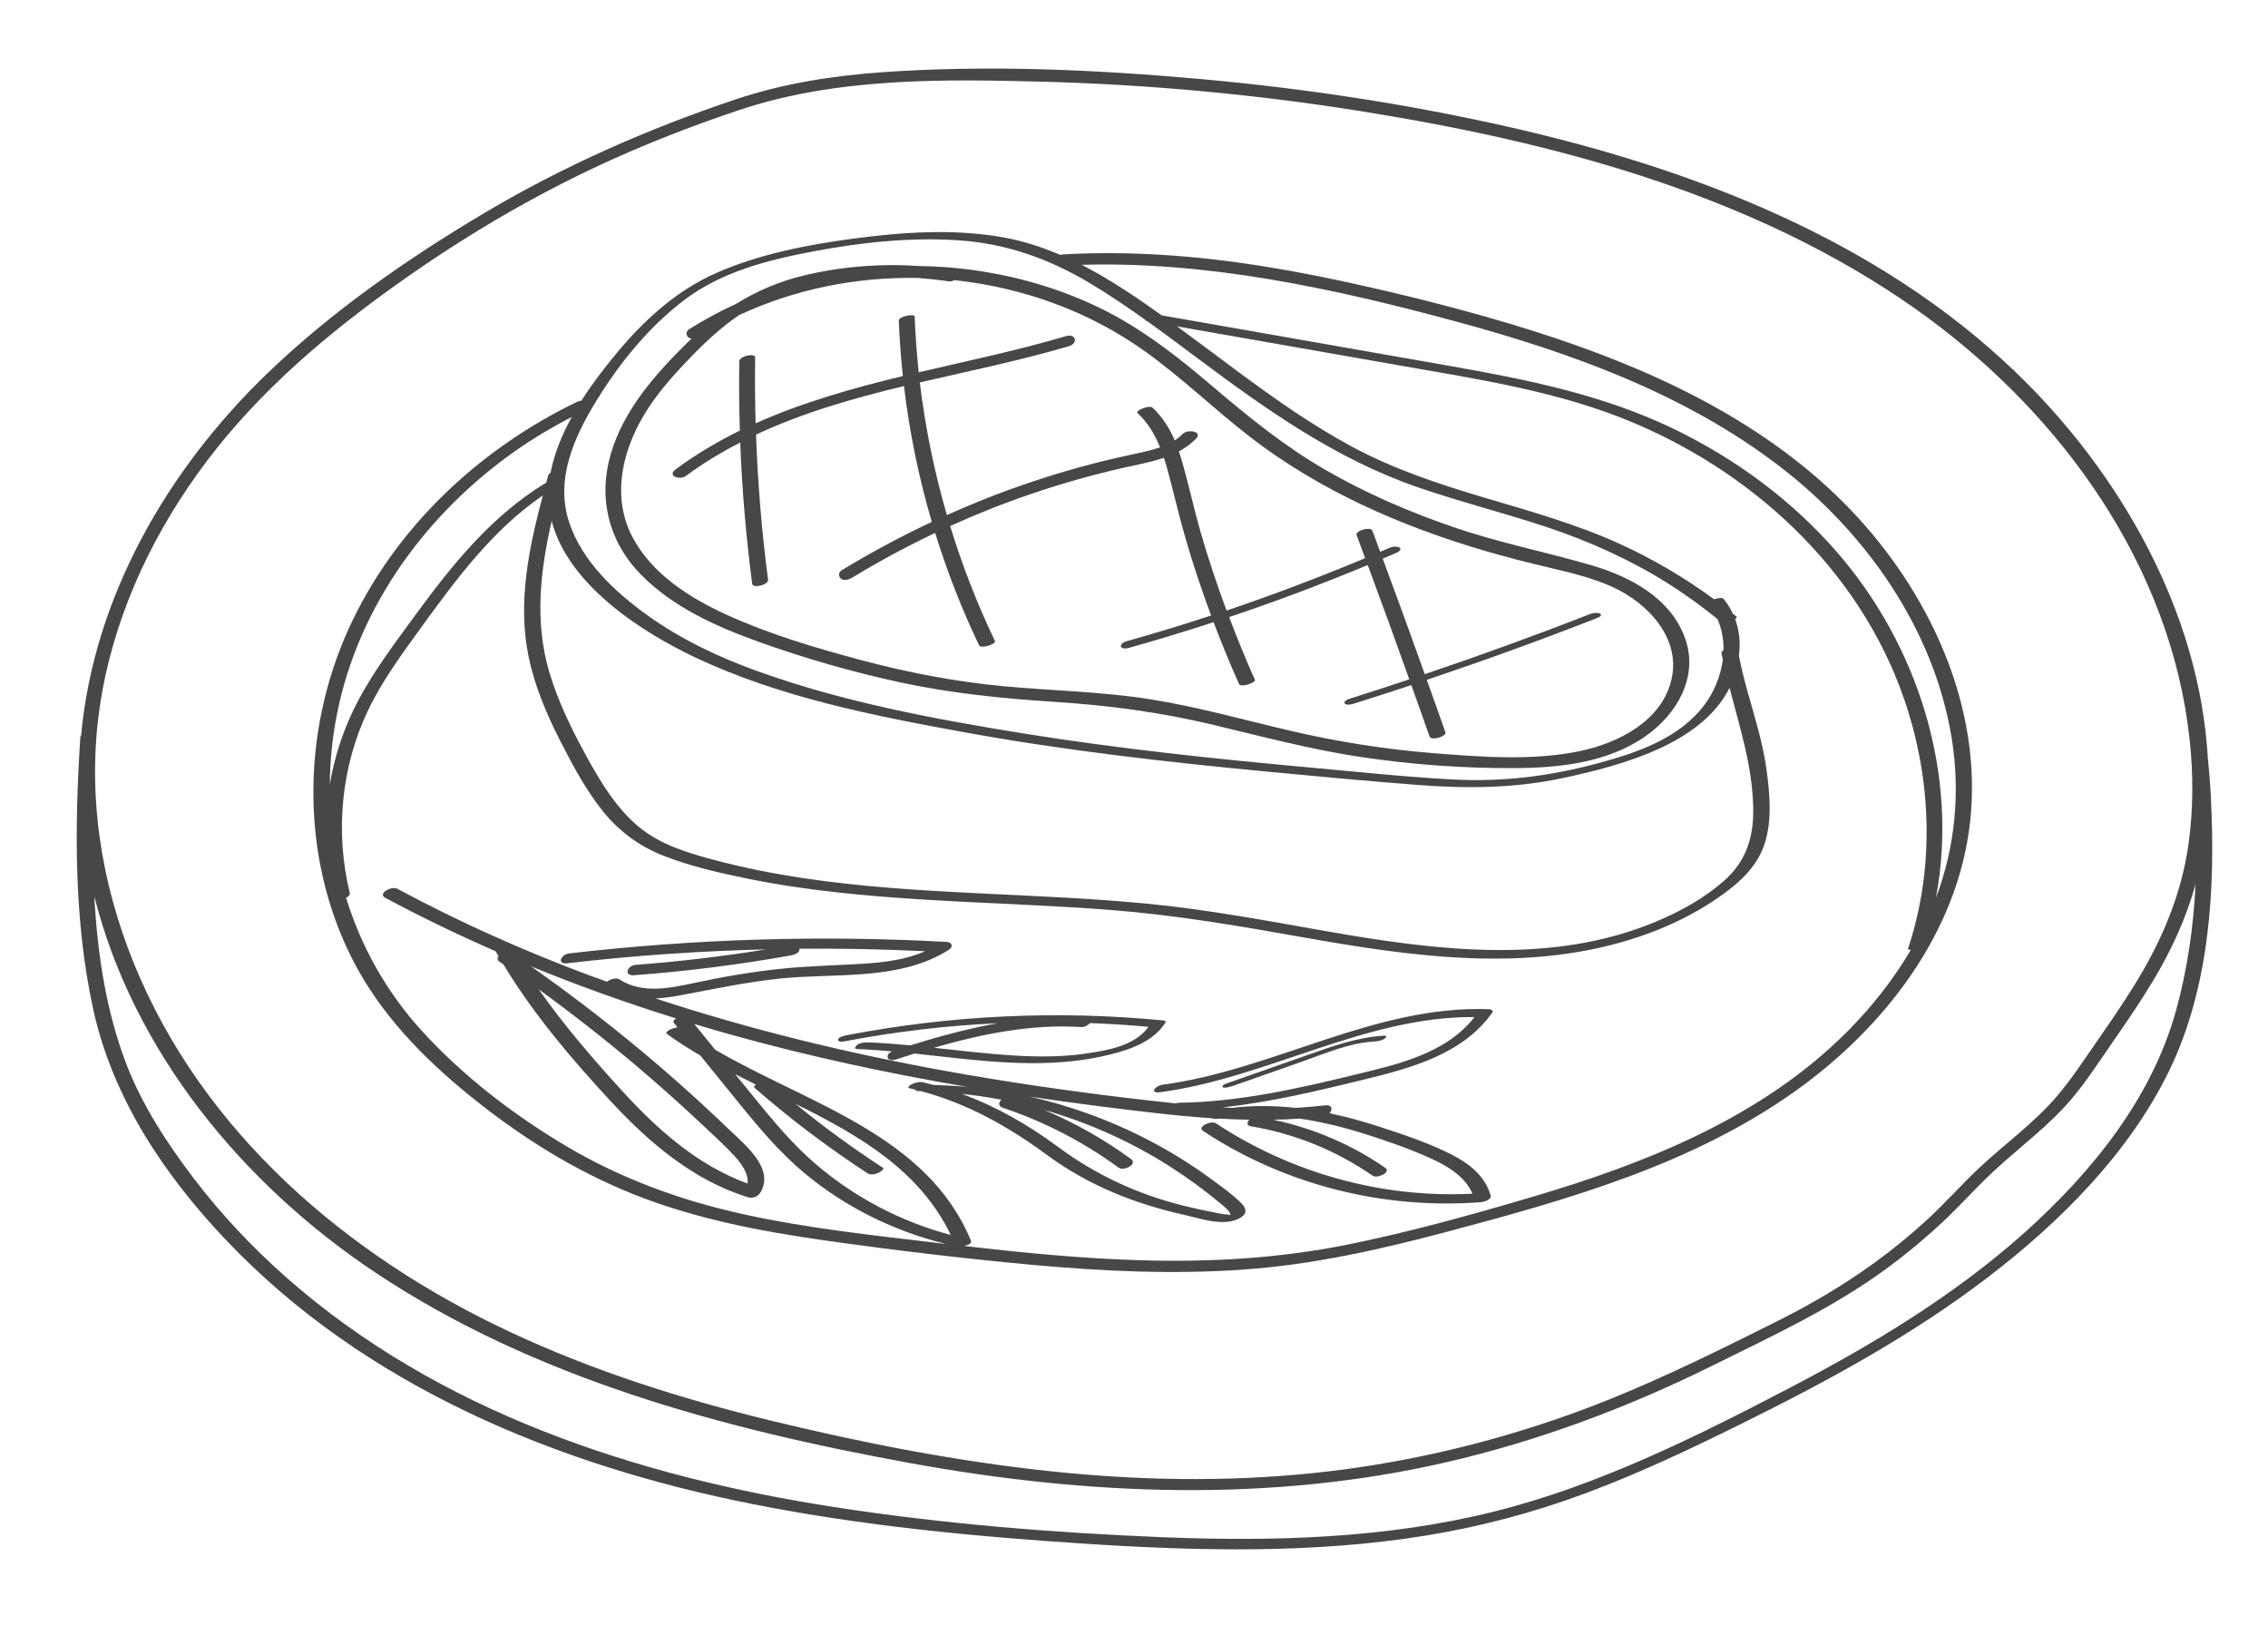 <?xml version="1.0" encoding="UTF-8"?> <svg xmlns="http://www.w3.org/2000/svg" id="Ebene_1" data-name="Ebene 1" viewBox="0 0 290.21 210.41"><defs><style> .cls-1 { fill: #474747; } </style></defs><path class="cls-1" d="M282.91,102.06c-.09-1.7-.23-3.4-.4-5.09-1.07-18.78-11.32-36.66-24.73-49.49-17.58-16.82-41-25.83-64.37-31.16-13.03-2.97-26.29-4.99-39.6-6.19-13.54-1.22-27.36-1.85-40.94-.89-6.34.45-12.65,1.44-18.69,3.46-11.19,3.75-22.01,8.5-32.17,14.53-9.83,5.84-19.49,12.55-27.75,20.49-12.88,12.38-22.25,28.69-23.88,46.35-.05.08-.09.17-.1.26-.75,11.54-.83,23.45,1.65,34.8,2.47,11.33,9.08,21.19,16.98,29.51,17.79,18.74,42.43,28.84,67.38,33.79,14.11,2.8,28.46,4.16,42.8,5.09,14.45.93,29.08,1.26,43.43-1.07,6.98-1.14,13.79-2.95,20.41-5.42,6.81-2.53,13.38-5.65,19.89-8.87,10.9-5.38,21.68-11.23,31.37-18.61,9.33-7.11,18.27-15.99,23.43-26.68,5.13-10.63,5.88-23.2,5.28-34.81ZM25.25,60.64c6.57-9.18,14.9-16.54,23.98-23.15,9.22-6.72,19.03-12.58,29.44-17.24,5.19-2.32,10.5-4.36,15.89-6.16,12.47-4.18,26.08-3.98,39.08-3.63,13.57.37,27.12,1.63,40.53,3.77,24.09,3.85,48.61,10.24,69.08,24.01,17.91,12.04,32.5,30.52,36.33,52.13.23,1.32.42,2.66.57,4,.02.14.03.28.05.42.46,4.36.45,8.78-.15,13.13-.89,6.4-3.34,12.23-6.69,17.72-1.61,2.63-3.36,5.17-5.12,7.7-1.64,2.36-3.21,4.78-5.09,6.97-2.97,3.46-6.71,6.1-10.01,9.22-2.32,2.2-4.43,4.6-6.8,6.75-2.08,1.89-4.27,3.67-6.55,5.32-3.86,2.8-7.97,5.22-12.24,7.36-8.76,4.39-17.57,8.76-26.81,12.05-10.64,3.79-21.71,6.34-32.95,7.48-11.13,1.13-22.36.91-33.48-.27-12.06-1.28-23.99-3.63-35.76-6.49-11.43-2.78-22.68-6.35-33.35-11.35-20.83-9.75-39.26-25.47-48.08-47.15-4.21-10.35-5.98-21.66-4.36-32.76,1.57-10.8,6.17-21,12.49-29.83ZM259.09,157.67c-8.97,8.03-19.39,14.31-30.02,19.86-12.09,6.32-24.59,12.54-37.89,15.86-13.83,3.45-28.22,3.85-42.4,3.28-14.07-.57-28.2-1.71-42.12-3.87-25.27-3.92-50.58-12.2-70.05-29.39-4.33-3.82-8.31-8.04-11.81-12.64-3.43-4.5-6.65-9.43-8.67-14.73-2.57-6.75-3.67-14.05-4.06-21.36,5.03,19.92,19,36.83,35.96,48.13,20.36,13.56,44.58,20.03,68.38,24.37,22.71,4.14,45.99,5.11,68.61-.09,11.82-2.72,23.26-7,34.12-12.38,7.65-3.79,15.38-7.36,22.29-12.43,2.47-1.81,4.83-3.77,7.07-5.86,2.27-2.12,4.32-4.45,6.59-6.56,3.42-3.18,7.21-5.9,10.2-9.52,1.91-2.31,3.54-4.85,5.25-7.31,1.71-2.47,3.41-4.96,4.96-7.54,2.35-3.91,4.23-8.01,5.44-12.35-.27,5.49-1.05,10.94-2.51,16.19-3.12,11.24-10.8,20.69-19.36,28.36Z"></path><path class="cls-1" d="M60.25,140.29c6.3,5.11,13.24,9.47,20.79,12.49,7.92,3.17,16.37,4.77,24.79,5.96,8.81,1.24,17.68,2.3,26.54,3.11,8.83.8,17.73,1.2,26.59.59,8.86-.61,17.46-2.53,26.02-4.8,15.56-4.13,31.62-8.64,44.89-18.15,11.3-8.1,20.66-20.17,22.22-34.34,1.58-14.29-4.78-28.42-14.26-38.83-10.39-11.4-24.68-18.36-39.12-23.16-7.8-2.59-15.78-4.67-23.79-6.49-8.61-1.96-17.34-3.51-26.16-4.06-4.24-.27-8.5-.3-12.75-.06-.12,0-.22.04-.32.07-2.43-1.04-4.96-1.86-7.64-2.31-6.18-1.05-12.61-.61-18.79.21-5.94.79-12.11,1.98-17.62,4.41-5.12,2.26-9.26,6.05-12.8,10.33-1.53,1.84-3.08,3.87-4.45,6.01-.16,0-.32.04-.48.11-12.65,6.07-23.5,16.27-29.33,29.14-5.98,13.22-6.12,29.07.46,42.1,3.56,7.05,9.11,12.74,15.2,17.67ZM96.57,139.19c4.56,3.98,9.39,7.63,14.46,10.93.37.24.94.11,1.33-.05.13-.05.93-.47.57-.7-3.86-2.51-7.58-5.23-11.15-8.15,8.13,4.03,15.91,8.51,19.88,16.78-6.34-1.68-12.27-4.78-17.26-9.05-2.98-2.55-5.46-5.54-7.93-8.58-.79-.98-1.59-1.96-2.39-2.93.87.44,1.75.88,2.64,1.32-.2.15-.3.3-.16.42ZM236.46,131.89c-10.92,11.01-25.65,16.88-40.26,21.2-7.87,2.33-15.85,4.55-23.9,6.17-8.65,1.73-17.47,2.24-26.28,1.98-7.57-.22-15.11-.96-22.63-1.83.49-.12.99-.35.86-.65-5.61-13.61-20.88-17.53-32.74-24.46-.89-1.1-1.78-2.19-2.67-3.29,1.6.48,3.21.95,4.82,1.4,9.92,2.76,19.99,4.92,30.14,6.65-1.46-.14-2.92-.21-4.38-.25-.45-.12-.89-.24-1.34-.35-.44-.1-1.03.06-1.42.26-.16.09-.71.41-.25.51.26.06.5.13.76.2-.03.1.02.16.31.16.12,0,.24,0,.37.01,5.97,1.6,11.13,4.5,16.13,8.17,5.26,3.87,11.16,6.23,17.51,7.65,2.11.47,5.28,1.64,7.32.32.84-.54.63-1.2-.01-1.84-1.16-1.16-2.59-2.15-3.91-3.12-4.86-3.56-10.24-6.37-15.91-8.39-2.36-.84-4.77-1.54-7.21-2.09,3.01.45,6.03.87,9.05,1.25,4.72.59,9.49,1.2,14.26,1.52.19.09.44.11.62.07.08-.01.15-.02.23-.03,1.32.08,2.64.12,3.96.15-.02.02-.06.03-.08.06-.28.29-.25.7.21.77,5.62.93,10.94,3.09,15.62,6.33.58.4,2.44-.44,1.6-1.02-4.31-2.98-9.2-5.06-14.32-6.14,1.12-.02,2.25-.07,3.37-.15,2.88.42,5.74,1.13,8.53,2.02,2.87.91,5.77,1.93,8.51,3.19,2.09.97,4.15,2.27,5.09,4.4-11.58.6-23.18-2.63-32.86-9.02-.57-.38-2.44.45-1.61,1,10.48,6.92,23.13,10.08,35.64,9.1.32-.03,1.29-.34,1.15-.85-.72-2.56-2.86-4.17-5.14-5.31-2.88-1.44-6.03-2.49-9.09-3.49-2.1-.68-4.23-1.27-6.39-1.72.42-.46.37-1.13-.59-1.01-1.25.15-2.5.25-3.76.32-2.68-.29-5.38-.33-8.08,0-.41-.02-.83-.04-1.24-.06,6.08-.67,12.06-2.09,18-3.54,5.99-1.46,12.71-3.24,16.47-8.55.27-.38-.24-.47-.52-.48-14.6-.48-27.45,7.78-41.65,9.67-.91.12-1.74,1.14-.32.96,13.71-1.82,26.26-9.73,40.25-9.62-3.67,4.7-9.86,6.06-15.39,7.4-7.36,1.79-14.8,3.47-22.41,3.56-.12,0-.28.04-.43.09-2.08-.21-4.15-.46-6.22-.7-7.81-.93-15.59-2.07-23.33-3.47-12.52-2.27-24.92-5.28-37.01-9.26,1.14-.06,2.28-.23,3.39-.44,4.12-.78,8.19-1.64,12.37-2.09,7.18-.77,15.4.35,21.78-3.7.58-.37.4-.96-.27-1-16.12-.89-32.29-.39-48.33,1.47-1.04.12-1.64,1.42-.24,1.26,8.46-.99,16.97-1.57,25.48-1.78-5.54.89-11.11,1.56-16.71,1.98-1.08.08-1.62,1.43-.22,1.33,6.72-.5,13.4-1.35,20.03-2.53.38-.07,1.11-.27,1.13-.76,0-.04-.02-.07-.03-.1,5.37-.05,10.74.06,16.11.32-2.48,1.09-5.22,1.43-7.93,1.6-3.53.22-7.05.28-10.57.65-3.68.39-7.33,1.01-10.95,1.79-3.21.69-6.75,1.46-9.69-.45-.37-.24-1.16-.03-1.57.31-.79-.28-1.58-.56-2.36-.85-8.39-3.14-16.58-6.8-24.47-11.04-.74-.4-2.54.62-1.57,1.14,4.63,2.49,9.36,4.76,14.16,6.86,0,0,0,.02.01.03.11.2.24.39.35.59-.17.23-.18.5.14.72.16.11.32.23.49.34,3.83,6.36,8.79,12.18,13.82,17.6,4.88,5.26,10.51,10.03,17.47,12.19.57.18,1.24-.06,1.56-.56,1.92-3.04-1.9-6.12-3.83-7.97-2.86-2.76-5.8-5.43-8.81-8.03-5.34-4.6-10.91-8.92-16.67-12.98,6.08,2.49,12.28,4.71,18.56,6.66-.28.17-.45.37-.3.56.16.19.32.39.47.58-.71.07-1.68.59-1.36.83,1.35.99,2.79,1.9,4.28,2.77,1.7,2.1,3.41,4.19,5.11,6.29,2.59,3.19,5.22,6.29,8.4,8.91,5.22,4.3,11.37,7.3,17.92,8.91-.29-.03-.58-.07-.87-.1-8.39-1-16.83-1.89-25.09-3.71-7.99-1.76-15.63-4.55-22.67-8.73-6.73-4-13.16-8.94-18.44-14.73-4.53-4.97-7.76-10.78-9.69-17.01.31-.16.53-.37.48-.61-1.9-7.79-1.12-16.15,2.35-23.41,1.81-3.79,4.33-7.18,6.78-10.57,2.25-3.11,4.53-6.21,7.05-9.11,2.53-2.91,5.33-5.6,8.52-7.78-1.78,6.7-3.24,13.64-1.84,20.53.76,3.75,2.26,7.3,3.98,10.7,1.55,3.05,3.19,6.14,5.29,8.85,2.12,2.73,4.78,4.75,8,6.01,3.43,1.34,7.1,2.19,10.71,2.92,7.65,1.57,15.45,2.26,23.23,2.73,7.84.47,15.69.69,23.53,1.31,8.15.65,16.17,2.02,24.21,3.45,14.32,2.55,29.35,4.71,43.45-.14,3.19-1.1,6.28-2.55,9.1-4.41,2.54-1.67,5.11-3.67,6.35-6.53,1.39-3.19,1.02-7.2.54-10.56-.47-3.35-1.51-6.57-2.41-9.82-.42-1.49-.78-2.99-1.09-4.5.04-.38.08-.77.09-1.16.04-1.24-.16-2.44-.57-3.56.17-.13.25-.26.14-.35-.14-.12-.29-.23-.43-.34-.31-.66-.7-1.3-1.18-1.88-.17-.21-.75-.14-1.23.03-3.78-2.77-7.83-5.16-12.1-7.1-5.53-2.51-11.38-4.15-17.19-5.87-5.86-1.74-11.66-3.65-17.06-6.56-5.2-2.8-10.03-6.23-14.77-9.74-2.53-1.88-5.05-3.78-7.6-5.64,9.56,1.68,19.11,3.35,28.67,5.03,10.08,1.77,20.31,3.31,29.79,7.32,16.2,6.85,29.86,19.93,35.12,36.97,3.03,9.82,3.22,20.5-.04,30.29-.03.1.13.15.36.16-2.22,3.77-4.96,7.24-8.04,10.36ZM157.39,155.49c-.03-.13-.66-.12-.79-.14-.29-.05-.58-.1-.86-.16-1.44-.27-2.87-.58-4.29-.93-5.93-1.48-11.2-3.93-16.11-7.56-3.84-2.84-7.88-5.14-12.27-6.75,1.71.18,3.41.43,5.1.75-.05.04-.1.07-.14.11-.3.35-.2.76.24.9,5.33,1.78,10.33,4.37,14.87,7.68.67.49,2.48-.46,1.58-1.11-3.44-2.51-7.16-4.61-11.08-6.27,5.59,1.61,10.96,4,15.89,7.12,2.29,1.45,4.48,3.04,6.56,4.78.23.2,1.52,1.13,1.3,1.57ZM95.66,151.42c-6.39-2.32-11.58-6.94-16.11-11.92-3.72-4.08-7.41-8.35-10.61-12.92,4.36,3.17,8.6,6.49,12.72,9.98,2.87,2.44,5.68,4.95,8.42,7.53,1.3,1.23,2.66,2.45,3.87,3.77.87.95,1.86,2.26,1.71,3.56ZM88.99,84.12c10.66,5.05,22.63,7.42,34.16,9.52,12.86,2.35,25.87,3.83,38.88,5.07,6.43.61,12.86,1.21,19.29,1.71,6.32.49,12.51.45,18.73-.89,7.36-1.58,17.66-4.31,21.26-11.53,1.31,5.08,2.94,10.04,3.03,15.39.07,3.74-.91,6.83-3.78,9.34-2.52,2.21-5.57,3.89-8.65,5.18-13.3,5.58-28.17,3.68-41.95,1.27-7.59-1.33-15.16-2.77-22.84-3.53-7.27-.71-14.57-1-21.86-1.36-7.58-.37-15.17-.83-22.67-1.97-3.7-.56-7.37-1.29-10.99-2.24-3.48-.92-7.07-1.97-9.89-4.32-2.81-2.35-4.76-5.54-6.51-8.71-1.95-3.54-3.77-7.19-4.92-11.08-1.9-6.47-1.15-12.93.31-19.31,2.11,8.12,11.34,14.12,18.39,17.46ZM186.19,41.1c14.66,3.96,29.34,9.22,41.51,18.55,11.06,8.47,19.75,20.82,22.03,34.75,1.12,6.88.47,13.96-2.01,20.47,2.95-15.71-2.23-32.28-12.75-44.33-5.79-6.63-13.03-11.94-20.95-15.74-8.98-4.31-18.68-6.25-28.43-7.97-12.31-2.16-24.62-4.32-36.93-6.48-1.49-1.06-2.99-2.11-4.53-3.11-1.86-1.22-3.76-2.36-5.72-3.36,16.17-.46,32.25,3.02,47.78,7.22ZM87.59,38.36c4.82-3.64,10.76-5.12,16.6-6.22,6.02-1.13,12.28-1.8,18.4-1.4,6.15.4,11.68,2.37,16.94,5.53,2.42,1.45,4.76,3.04,7.06,4.68-.01.06.03.11.17.13,0,0,.01,0,.02,0,2.15,1.53,4.26,3.12,6.37,4.69,8.85,6.61,17.71,12.92,28.24,16.56,5.48,1.89,11.11,3.3,16.61,5.13,5.44,1.82,10.65,4.17,15.51,7.23,2.17,1.37,4.25,2.89,6.25,4.5.55,1.24.8,2.59.78,3.96-.18.14-.29.31-.25.49.05.26.1.51.16.77-.28,2.12-1.15,4.21-2.43,5.88-3.21,4.19-8.53,6-13.43,7.33-6.16,1.67-12.23,2.44-18.61,2.11-6.11-.32-12.22-.98-18.32-1.53-12.22-1.12-24.43-2.39-36.55-4.34-11.48-1.84-23.18-4.03-34.15-7.98-5-1.8-9.85-4.09-14.17-7.2-4.13-2.98-8.27-6.84-9.94-11.79-1.87-5.54.62-11,3.51-15.69,2.95-4.8,6.71-9.43,11.23-12.84ZM66.06,57.61c2.27-1.59,4.65-3,7.11-4.27-1.26,2.28-2.24,4.67-2.72,7.13-.14.1-.26.21-.3.34-.09.33-.18.66-.27.99-.09.03-.18.06-.24.1-6.81,4.19-11.86,10.45-16.52,16.83-2.52,3.45-5.13,6.89-7.16,10.66-1.85,3.43-3.12,7.14-3.76,10.98.03-3.04.33-6.09.94-9.12,2.75-13.75,11.54-25.69,22.93-33.65Z"></path><path class="cls-1" d="M108.42,132.43c-.25.05-1.16.23-1.18.57-.02.36.6.27.82.23,6.49-1.24,13.06-2.02,19.65-2.32-3.81.67-7.57,1.69-11.22,2.83-1.81-.17-3.62-.31-5.44-.38-.41-.01-1.14.06-1.43.38-.22.24-.36.46.13.48,1.47.05,2.93.16,4.39.29-.95.44-.66,1.41.49,1.04.79-.26,1.59-.51,2.39-.76,4.98.53,9.95,1.21,14.96,1.23,3.41.01,6.81-.29,10.12-1.12,2.66-.67,5.5-1.67,7.04-4.09.13-.2-.26-.25-.35-.26-13.47-1.31-27.07-.67-40.36,1.88ZM139.01,134.79c-3.13.45-6.31.44-9.45.24-3.36-.21-6.71-.62-10.06-.98,6.13-1.77,12.52-3.06,18.84-2.65.39.03.88-.22,1.15-.51,2.49.1,4.98.25,7.47.48-1.73,2.42-5.19,3.01-7.95,3.41Z"></path><path class="cls-1" d="M157.76,138.93c2.98-1.05,5.96-2.09,8.93-3.14,2.92-1.03,5.92-2.35,9.05-2.53.45-.03,1.07-.1,1.43-.38.24-.19.36-.4-.1-.37-3.35.19-6.49,1.32-9.63,2.42-3.45,1.21-6.91,2.43-10.36,3.64-.19.07-.79.25-.62.51.14.23,1.14-.1,1.3-.15Z"></path><path class="cls-1" d="M96.92,82.06c5.97,2.14,12.1,3.91,18.31,5.25,6.54,1.41,13.12,2.06,19.78,2.49,6.82.44,13.44,1.32,20.09,2.9,6.32,1.51,12.58,3.18,19.02,4.15,6.53.98,13.18,1.46,19.79,1.42,5.73-.03,11.91-.72,16.72-4.13,3.92-2.78,6.7-7.48,5.04-12.34-1.81-5.28-7.1-8.05-12.13-9.51-5.85-1.69-11.79-2.87-17.56-4.85-5.69-1.95-11.25-4.35-16.46-7.37-5.27-3.05-9.91-6.85-14.53-10.78-4.44-3.78-8.99-7.33-14.26-9.89-4.69-2.28-9.73-3.82-14.87-4.65-2.68-.43-5.4-.67-8.12-.71-5.01-.34-10.07.04-14.95,1.22-3.16.77-5.99,2-8.61,3.62-2.07.94-4.06,2.02-5.99,3.23-.4.25-.46.74-.11,1.05.12.1.26.14.41.16-.19.18-.39.36-.58.55-4.07,4.02-8.11,8.59-9.75,14.19-1.67,5.69-.26,11.3,3.91,15.51,4.06,4.11,9.51,6.56,14.87,8.49ZM83.07,52.03c1.54-2.29,3.4-4.36,5.32-6.34,1.9-1.97,3.91-3.83,6.17-5.37,7.15-3.34,15.05-4.91,22.92-4.76,1.3.1,2.6.24,3.89.43.26.04.52-.03.75-.15,8.75.93,17.27,4,24.46,9.16,4.69,3.36,8.84,7.4,13.4,10.92,4.43,3.42,9.26,6.27,14.3,8.66,4.99,2.36,10.2,4.26,15.5,5.83,2.8.83,5.63,1.54,8.46,2.21,2.73.65,5.49,1.3,8.06,2.46,4.52,2.04,8.86,6.58,7.56,11.93-1.27,5.28-6.82,8.06-11.68,9.08-6.03,1.26-12.54.76-18.64.28-6.22-.49-12.37-1.46-18.45-2.88-5.97-1.4-11.88-3.07-17.94-4.03-6.22-.99-12.53-1.08-18.79-1.67-6.15-.58-12.22-1.75-18.18-3.34-5.8-1.54-11.67-3.29-17.14-5.77-4.76-2.16-9.67-5.26-12.15-10.04-2.82-5.44-1.06-11.78,2.18-16.6Z"></path><path class="cls-1" d="M87.77,60.89c2.22-1.65,4.55-3.04,6.95-4.28.23,6.05.74,12.08,1.53,18.09.08.6,2.12.15,2.03-.54-.81-6.16-1.32-12.35-1.54-18.55,6-2.82,12.42-4.65,18.93-6.22.7,5.88,1.89,11.7,3.56,17.38-3.95,1.86-7.8,3.92-11.53,6.19-.4.25-.45.76-.11,1.06.4.35,1.07.11,1.46-.12,3.43-2.09,6.98-3.99,10.61-5.72,1.52,4.91,3.39,9.72,5.62,14.37.25.52,2.21-.17,2.03-.54-2.28-4.76-4.19-9.68-5.73-14.71,3.34-1.51,6.75-2.88,10.22-4.06,3.88-1.33,7.83-2.45,11.82-3.36,1.77-.4,3.6-.73,5.31-1.31.16.5.32,1.01.46,1.52.81,2.98,1.49,6,2.36,8.97.95,3.27,2.04,6.5,3.22,9.69-3.56,1.16-7.14,2.26-10.75,3.27-1.19.33-.98,1.2.23.87,3.64-1.02,7.25-2.12,10.84-3.29,1.01,2.66,2.08,5.3,3.25,7.9.23.52,2.2-.15,2.03-.54-1.18-2.64-2.27-5.31-3.29-8.01,5.99-2.01,11.9-4.23,17.73-6.66,1.81,4.86,3.58,9.74,5.32,14.63-2.45.81-4.91,1.61-7.37,2.39-.2.06-1.04.3-.91.64.12.33.91.17,1.11.1,2.48-.78,4.96-1.58,7.43-2.4.78,2.19,1.57,4.37,2.33,6.57.21.6,2.22,0,2.03-.54-.78-2.24-1.58-4.46-2.38-6.7,7.3-2.46,14.54-5.07,21.71-7.88,1.33-.52.09-.89-.73-.57-7.02,2.74-14.1,5.31-21.24,7.72-1.76-4.94-3.55-9.86-5.38-14.78.57-.24,1.14-.48,1.7-.72,1.3-.57.1-1.06-.76-.69-.42.18-.84.36-1.26.54-.33-.89-.66-1.79-.99-2.69-.23-.6-2.23,0-2.03.54.37.99.73,1.98,1.09,2.96-5.83,2.44-11.74,4.68-17.73,6.7-1.23-3.3-2.34-6.64-3.32-10.03-.85-2.95-1.49-5.95-2.33-8.9-.14-.48-.29-.96-.45-1.43.79-.43,1.53-.95,2.2-1.63.89-.91-1.06-1.26-1.7-.61-.32.32-.66.6-1.03.84-.67-1.56-1.57-3.01-2.85-4.2-.41-.37-2.25.39-1.91.7,1.33,1.23,2.22,2.75,2.88,4.39-.65.22-1.32.4-1.99.55-1.79.41-3.6.78-5.38,1.22-3.98.99-7.9,2.19-11.76,3.58-2.76,1-5.48,2.11-8.15,3.31-1.61-5.55-2.77-11.23-3.46-16.97,6.41-1.49,12.87-2.81,19.07-4.64,1.23-.36.9-1.66-.35-1.29-6.15,1.82-12.53,3.15-18.86,4.63-.25-2.37-.43-4.75-.52-7.14-.01-.38-2.05-.05-2.03.54.09,2.37.27,4.73.52,7.08-6.46,1.56-12.84,3.36-18.84,6.05-.08-2.82-.1-5.64-.06-8.46,0-.53-2.02-.19-2.03.54-.05,2.95-.02,5.9.07,8.85-2.85,1.4-5.61,3.03-8.23,4.97-1.11.82.56,1.4,1.32.84Z"></path></svg> 